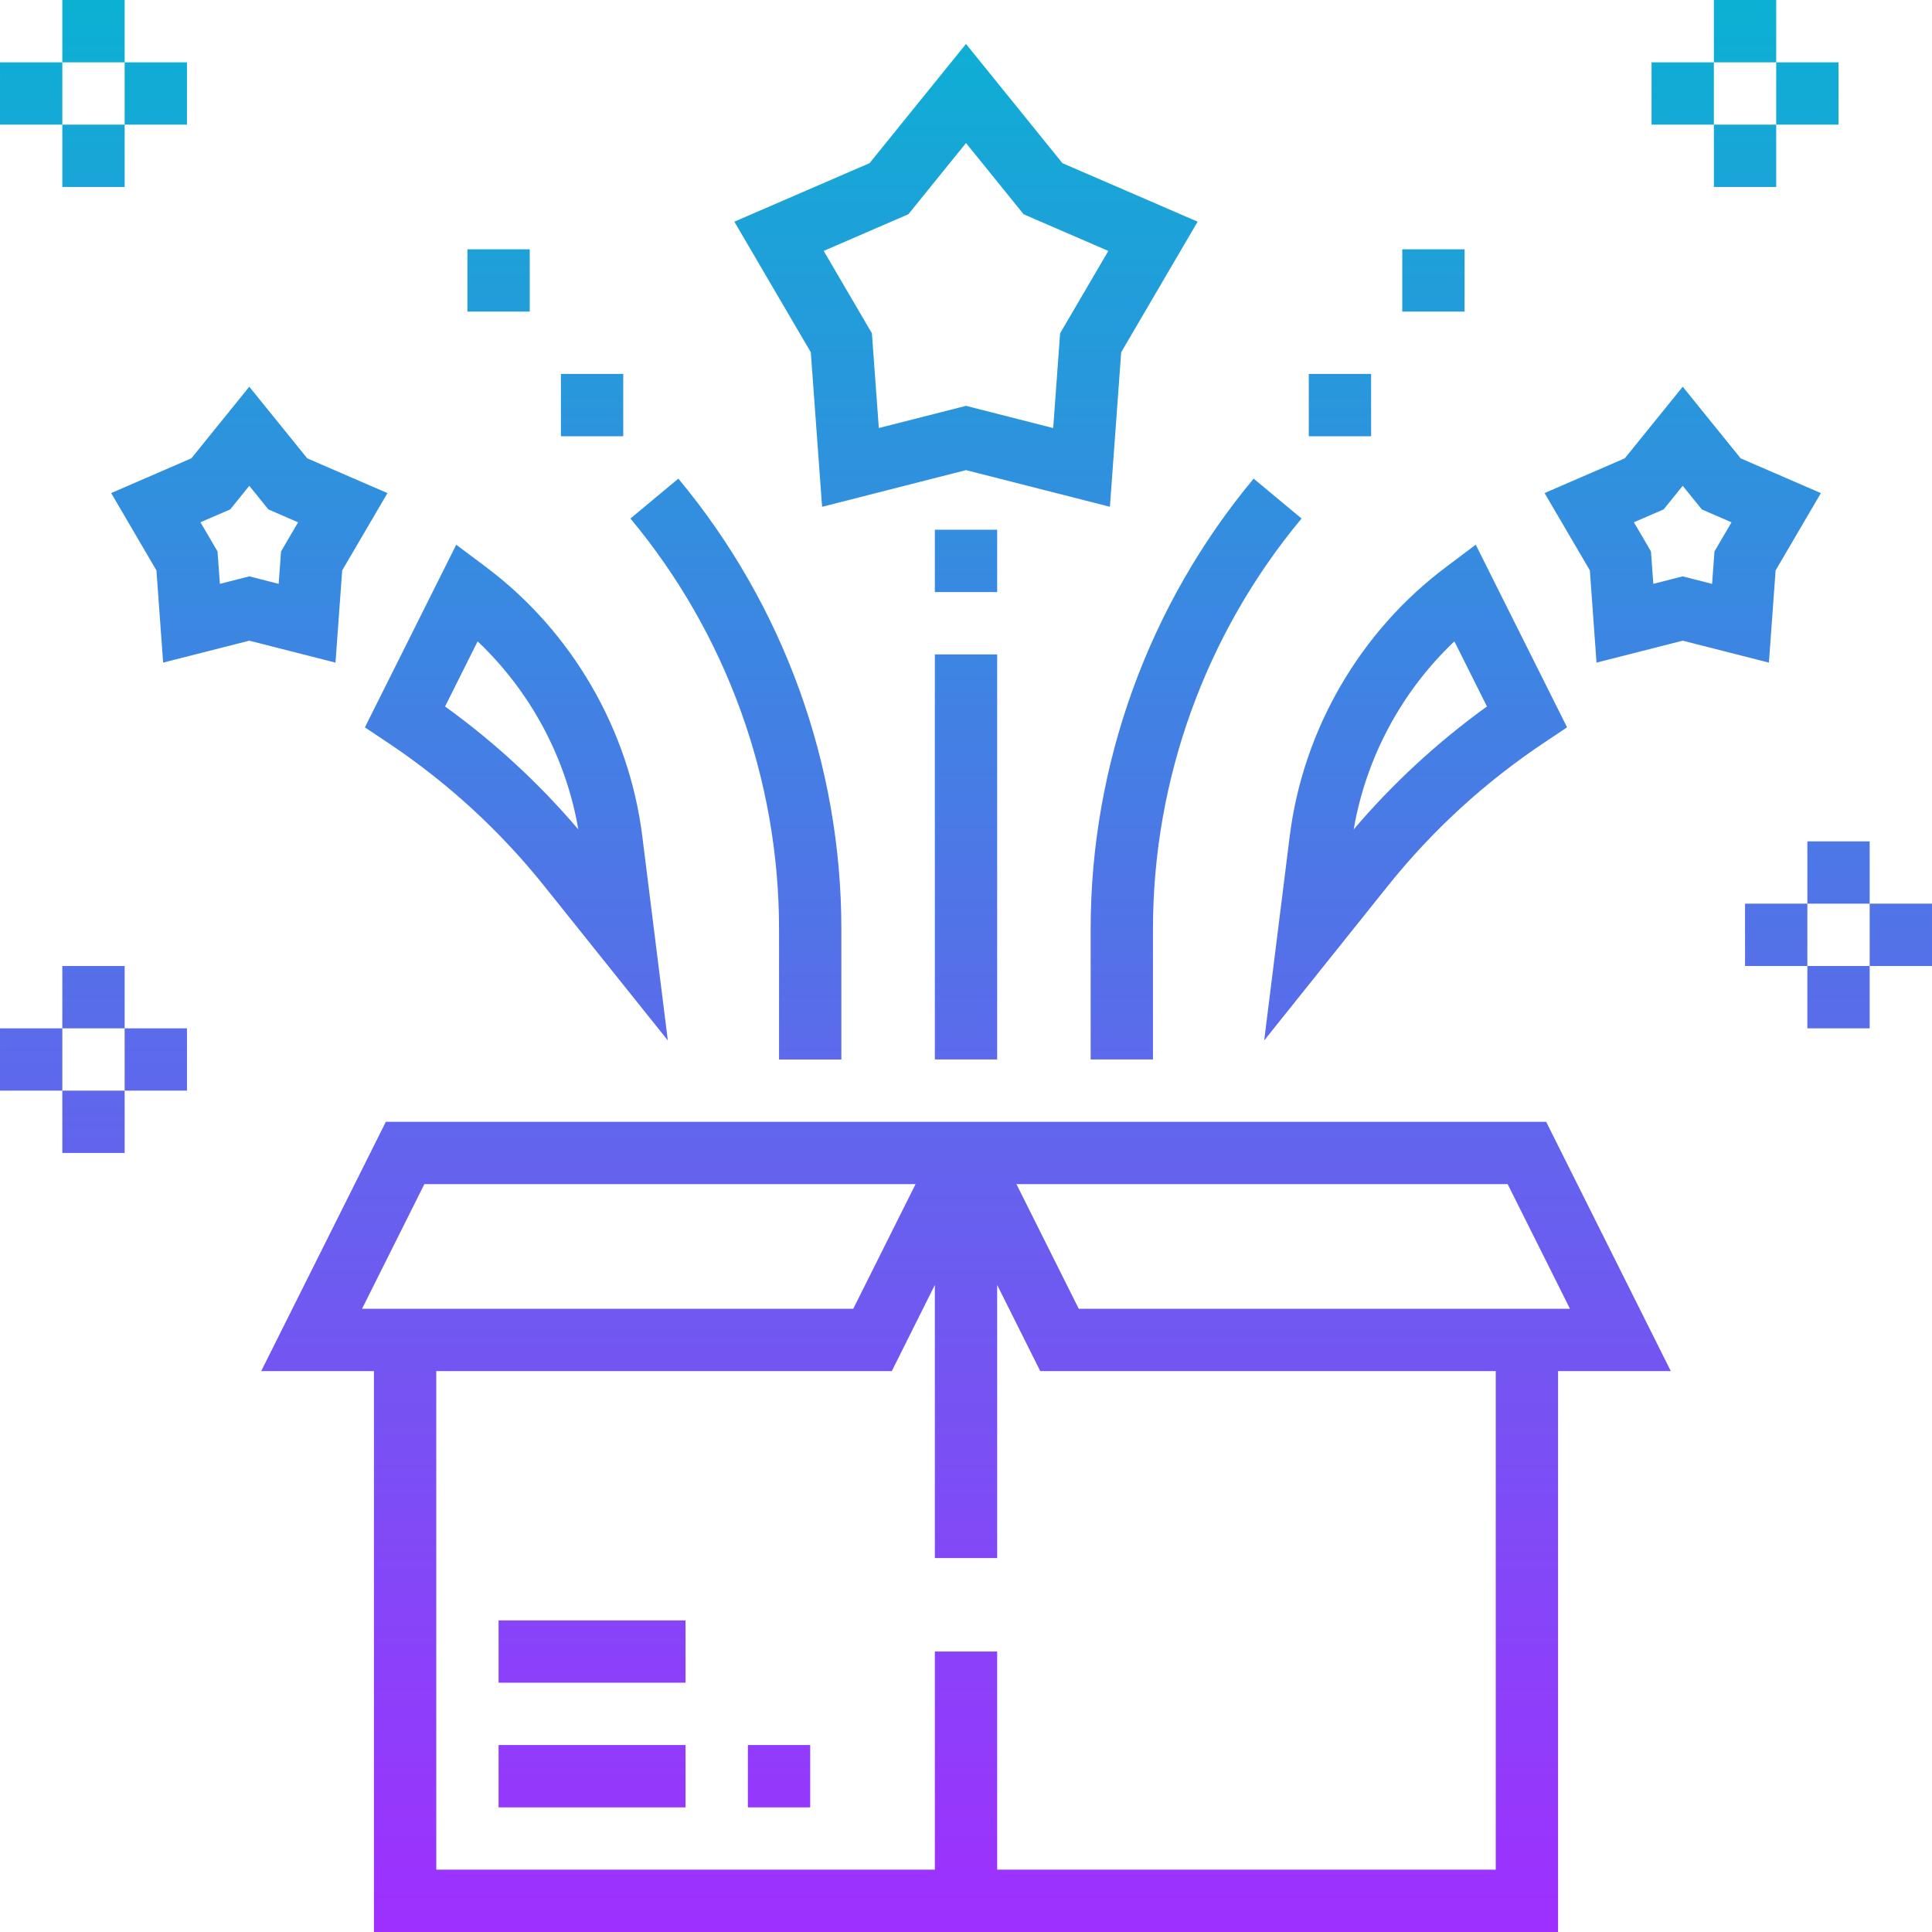 <svg height="496pt" viewBox="0 0 496 496" width="496pt" xmlns="http://www.w3.org/2000/svg" xmlns:xlink="http://www.w3.org/1999/xlink"><linearGradient id="a" gradientUnits="userSpaceOnUse" x1="248" x2="248" y1="496" y2="0"><stop offset="0" stop-color="#9f2fff"/><stop offset="1" stop-color="#0bb1d3"/></linearGradient><path d="m99.055 288-32 64h28.945v144h304v-144h28.945l-32-64zm9.891 16h126.109l-16 32h-126.109zm275.055 176h-128v-56h-16v56h-128v-128h116.945l11.055-22.113v70.113h16v-70.113l11.055 22.113h116.945zm3.055-176 16 32h-126.109l-16-32zm-259.055 112h48v16h-48zm0 32h48v16h-48zm64 0h16v16h-16zm19.055-317.887 36.945-9.418 36.945 9.41 2.895-39.672 19.625-33.523-34.711-15.023-24.754-30.605-24.762 30.605-34.711 15.023 19.625 33.523zm22.152-75.113 14.793-18.281 14.793 18.289 21.742 9.418-12.375 21.141-1.777 24.328-22.383-5.703-22.383 5.695-1.777-24.328-12.375-21.145zm-193.047 91.441 1.719 23.672 22.121-5.633 22.129 5.633 1.719-23.672 11.625-19.848-20.594-8.922-14.879-18.391-14.871 18.383-20.594 8.922zm18.938-15.656 4.902-6.066 4.902 6.066 7.625 3.305-4.375 7.477-.609 8.328-7.543-1.926-7.543 1.918-.617-8.328-4.375-7.48zm350.773 39.328 22.129-5.633 22.129 5.633 1.719-23.672 11.625-19.848-20.594-8.922-14.879-18.391-14.871 18.383-20.594 8.922 11.625 19.848zm17.227-39.328 4.902-6.066 4.902 6.066 7.625 3.305-4.375 7.477-.609 8.328-7.543-1.926-7.543 1.918-.609-8.328-4.375-7.48zm-327.539 59.871c15.234 10.16 28.77 22.559 40.203 36.863l31.688 39.594-6.555-52.418c-3.422-27.367-18.039-52.559-40.102-69.102l-7.664-5.746-23.449 46.887zm23.059-26c13.527 12.801 22.703 29.84 25.848 48.273-10.105-11.867-21.57-22.441-34.207-31.555zm208.488 50.039-6.555 52.418 31.688-39.602c11.441-14.305 24.969-26.703 40.203-36.863l5.871-3.922-23.449-46.887-7.664 5.762c-22.055 16.543-36.68 41.727-40.094 69.094zm50.637-33.32c-12.637 9.113-24.109 19.68-34.207 31.555 3.152-18.434 12.32-35.473 25.848-48.273zm-101.742 57.105c0-42.16 14.863-83.207 41.848-115.602l12.297 10.242c-24.602 29.527-38.145 66.934-38.145 105.359v33.52h-16zm72-126.48h-16v-16h16zm24-32h-16v-16h16zm-176 158.48c0-38.426-13.543-75.832-38.152-105.359l12.297-10.242c26.992 32.395 41.855 73.449 41.855 115.602v33.52h-16zm-40-126.48h-16v-16h16zm-24-32h-16v-16h16zm120 72h-16v-16h16zm-16 16h16v104h-16zm240 64h-16v-16h16zm-16 16h16v16h-16zm16-16h16v16h-16zm-16 0v16h-16v-16zm-8-216h-16v-16h16zm-16 16h16v16h-16zm16 0v-16h16v16zm-16 0h-16v-16h16zm-408 232h-16v-16h16zm-16 16h16v16h-16zm16 0v-16h16v16zm-16 0h-16v-16h16zm16-264h-16v-16h16zm-16 16h16v16h-16zm16 0v-16h16v16zm-16 0h-16v-16h16zm0 0" fill="url(#a)"/></svg>